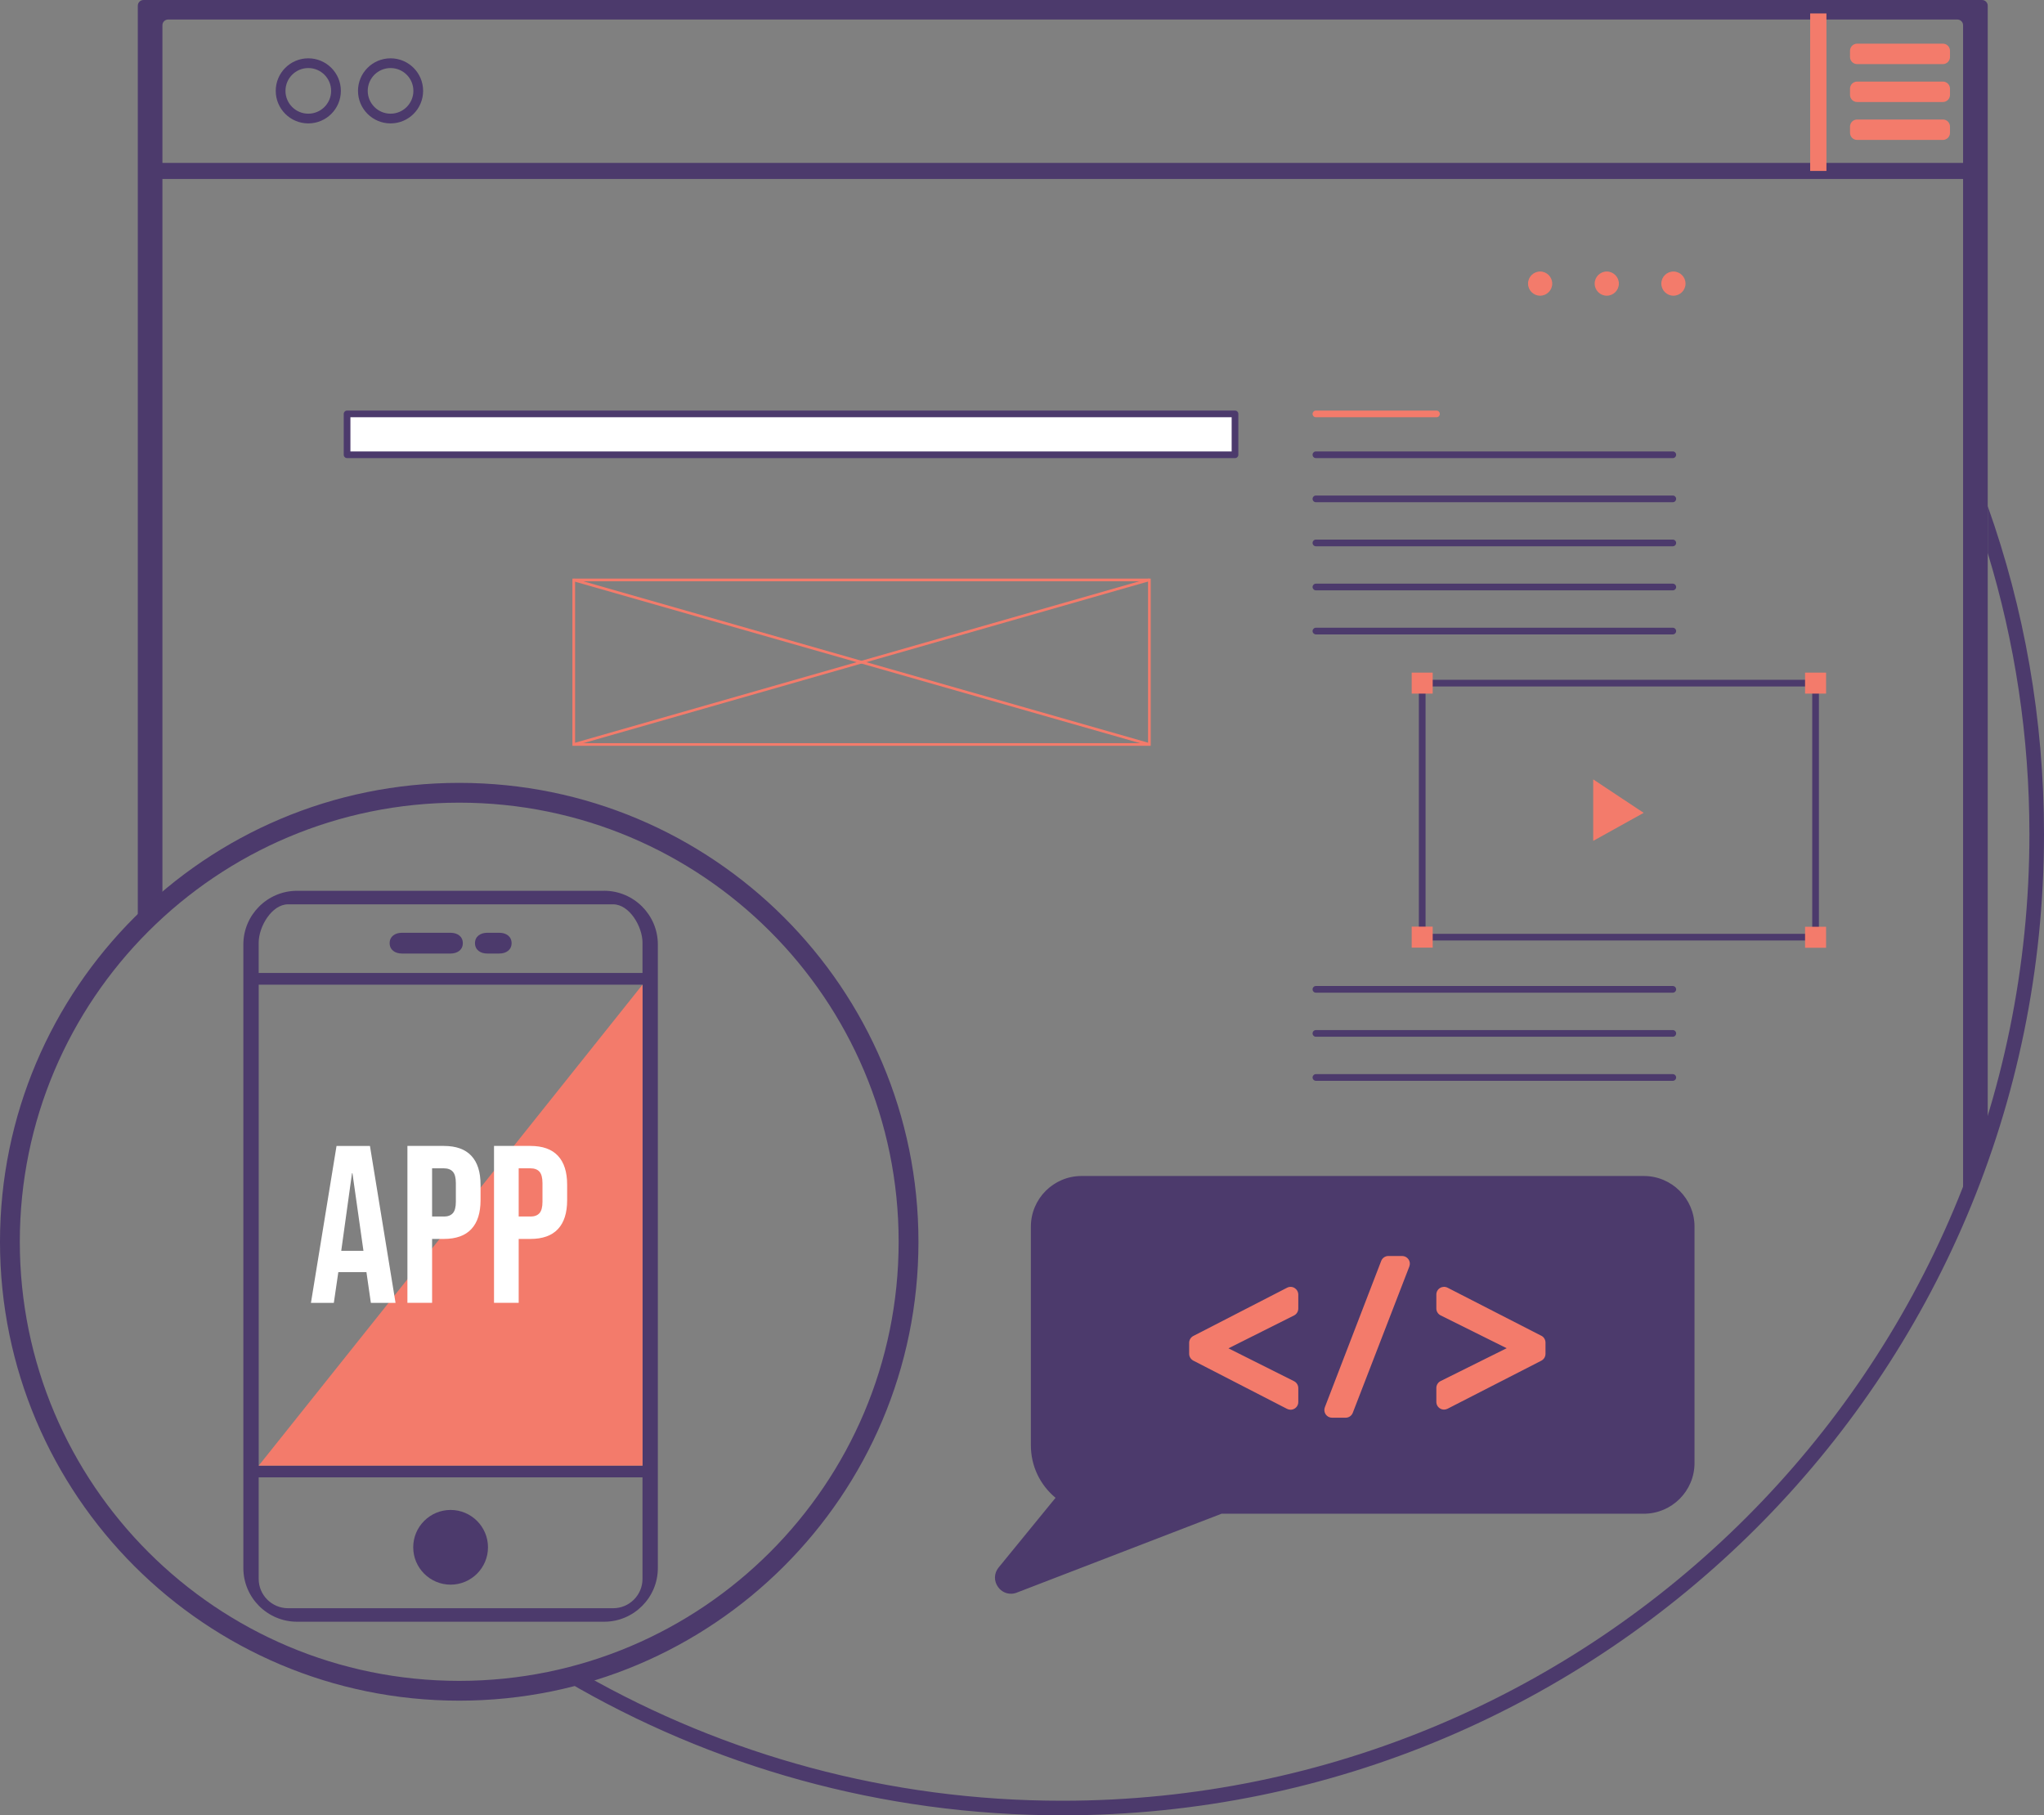<svg width="152" height="135" viewBox="0 0 152 135" fill="none" xmlns="http://www.w3.org/2000/svg">
<rect x="0" y="0" width="152" height="135" fill="#808080" stroke="none"/>
<g clip-path="url(#clip0_1_137)">
<path d="M145.982 1.873V88.992C146.251 88.532 146.535 88.083 146.842 87.651C146.842 87.645 146.842 87.641 146.846 87.636C146.977 86.922 147.339 86.269 147.815 85.703V0.422C147.815 0.189 147.624 0 147.393 0H10.67C10.437 0 10.248 0.191 10.248 0.422V69.541C10.793 68.861 11.408 68.243 12.079 67.708V1.873C12.079 1.641 12.27 1.452 12.501 1.452H145.56C145.793 1.452 145.982 1.643 145.982 1.873Z" fill="#4C3A6C"/>
<path d="M147.815 37.64C150.531 45.28 152 53.465 152 62.036C152 102.333 119.311 135 78.986 135C65.516 135 52.897 131.353 42.064 124.995C42.538 124.874 42.993 124.721 43.439 124.538C53.924 130.506 66.057 133.916 78.986 133.916C118.712 133.916 150.915 101.735 150.915 62.036C150.915 54.744 149.835 47.756 147.815 41.124V37.64Z" fill="#4C3A6C"/>
<path d="M147.785 12.115H10.529V13.31H147.785V12.115Z" fill="#4C3A6C"/>
<path d="M135.821 1H134.612V12.713H135.821V1Z" fill="#F37B6B"/>
<path d="M144.482 3.247H138.102C137.811 3.247 137.575 3.483 137.575 3.774V4.24C137.575 4.531 137.811 4.767 138.102 4.767H144.482C144.773 4.767 145.009 4.531 145.009 4.24V3.774C145.009 3.483 144.773 3.247 144.482 3.247Z" fill="#F37B6B"/>
<path d="M144.482 6.067H138.102C137.811 6.067 137.575 6.303 137.575 6.594V7.06C137.575 7.351 137.811 7.586 138.102 7.586H144.482C144.773 7.586 145.009 7.351 145.009 7.06V6.594C145.009 6.303 144.773 6.067 144.482 6.067Z" fill="#F37B6B"/>
<path d="M144.482 8.887H138.102C137.811 8.887 137.575 9.123 137.575 9.414V9.879C137.575 10.17 137.811 10.406 138.102 10.406H144.482C144.773 10.406 145.009 10.17 145.009 9.879V9.414C145.009 9.123 144.773 8.887 144.482 8.887Z" fill="#F37B6B"/>
<path d="M22.926 4.337C21.589 4.337 20.505 5.421 20.505 6.757C20.505 8.094 21.589 9.177 22.926 9.177C24.264 9.177 25.348 8.094 25.348 6.757C25.348 5.421 24.264 4.337 22.926 4.337ZM22.926 8.454C21.989 8.454 21.229 7.694 21.229 6.757C21.229 5.821 21.989 5.061 22.926 5.061C23.864 5.061 24.624 5.821 24.624 6.757C24.624 7.694 23.864 8.454 22.926 8.454Z" fill="#4C3A6C"/>
<path d="M29.044 4.337C27.706 4.337 26.622 5.421 26.622 6.757C26.622 8.094 27.706 9.177 29.044 9.177C30.381 9.177 31.465 8.094 31.465 6.757C31.465 5.421 30.381 4.337 29.044 4.337ZM29.044 8.454C28.106 8.454 27.346 7.694 27.346 6.757C27.346 5.821 28.106 5.061 29.044 5.061C29.981 5.061 30.741 5.821 30.741 6.757C30.741 7.694 29.981 8.454 29.044 8.454Z" fill="#4C3A6C"/>
<path d="M33.509 112.29C31.975 112.29 30.729 113.537 30.729 115.068C30.729 116.6 31.977 117.846 33.509 117.846C35.041 117.846 36.289 116.6 36.289 115.068C36.289 113.537 35.041 112.29 33.509 112.29Z" fill="#4C3A6C"/>
<path d="M29.884 70.911H33.509C34.011 70.911 34.417 70.641 34.417 70.14C34.417 69.639 34.011 69.368 33.509 69.368H29.884C29.382 69.368 28.976 69.639 28.976 70.14C28.976 70.641 29.382 70.911 29.884 70.911Z" fill="#4C3A6C"/>
<path d="M36.229 70.911H37.137C37.638 70.911 38.044 70.641 38.044 70.14C38.044 69.639 37.638 69.368 37.137 69.368H36.229C35.728 69.368 35.322 69.639 35.322 70.14C35.322 70.641 35.728 70.911 36.229 70.911Z" fill="#4C3A6C"/>
<path d="M34.15 58.22C15.289 58.22 0 73.499 0 92.347C0 111.195 15.289 126.473 34.15 126.473C53.011 126.473 68.3 111.195 68.3 92.347C68.3 73.499 53.011 58.22 34.15 58.22ZM34.15 125.001C16.103 125.001 1.473 110.381 1.473 92.347C1.473 74.312 16.103 59.692 34.15 59.692C52.197 59.692 66.827 74.312 66.827 92.347C66.827 110.381 52.197 125.001 34.15 125.001Z" fill="#4C3A6C"/>
<path d="M44.928 66.246H22.091C19.89 66.246 18.097 68.038 18.097 70.237V116.611C18.097 118.813 19.89 120.603 22.091 120.603H44.926C47.129 120.603 48.92 118.811 48.92 116.611V70.235C48.92 68.036 47.127 66.244 44.926 66.244L44.928 66.246ZM19.239 73.226H47.781V108.997H19.239V73.226ZM21.418 67.252H45.598C46.802 67.252 47.779 68.903 47.779 70.104V72.355H19.237V70.104C19.237 68.903 20.216 67.252 21.418 67.252ZM45.6 119.598H21.418C20.216 119.598 19.237 118.62 19.237 117.419V109.866H47.779V117.419C47.779 118.62 46.8 119.598 45.598 119.598H45.6Z" fill="#4C3A6C"/>
<path d="M19.239 108.995H47.781V73.224L19.239 108.995Z" fill="#F37B6B"/>
<path d="M25.026 85.22H27.511L29.414 96.889H27.579L27.245 94.572V94.606H25.159L24.825 96.889H23.123L25.026 85.22ZM27.028 93.021L26.21 87.252H26.176L25.376 93.021H27.028Z" fill="white"/>
<path d="M30.297 85.219H33C33.911 85.219 34.596 85.464 35.051 85.953C35.507 86.442 35.736 87.158 35.736 88.103V89.252C35.736 90.197 35.507 90.915 35.051 91.402C34.596 91.891 33.911 92.136 33 92.136H32.132V96.886H30.297V85.217V85.219ZM33 90.471C33.3 90.471 33.525 90.388 33.674 90.221C33.824 90.054 33.899 89.771 33.899 89.37V87.986C33.899 87.586 33.824 87.302 33.674 87.134C33.525 86.967 33.298 86.884 33 86.884H32.132V90.467H33V90.471Z" fill="white"/>
<path d="M36.737 85.219H39.439C40.351 85.219 41.035 85.464 41.491 85.953C41.947 86.442 42.175 87.158 42.175 88.103V89.252C42.175 90.197 41.947 90.915 41.491 91.402C41.035 91.891 40.351 92.136 39.439 92.136H38.572V96.886H36.737V85.217V85.219ZM39.439 90.471C39.74 90.471 39.965 90.388 40.116 90.221C40.265 90.054 40.341 89.771 40.341 89.37V87.986C40.341 87.586 40.265 87.302 40.116 87.134C39.967 86.967 39.74 86.884 39.439 86.884H38.572V90.467H39.439V90.471Z" fill="white"/>
<path d="M122.23 60.449L118.477 62.535V57.96L122.23 60.449Z" fill="#F37B6B"/>
<path d="M135.014 69.941H105.761C105.624 69.941 105.512 69.83 105.512 69.692V50.803C105.512 50.666 105.624 50.554 105.761 50.554H135.014C135.151 50.554 135.262 50.666 135.262 50.803V69.692C135.262 69.83 135.151 69.941 135.014 69.941ZM106.01 69.444H134.765V51.051H106.01V69.444Z" fill="#4C3A6C"/>
<path d="M106.541 50.021H104.979V51.582H106.541V50.021Z" fill="#F37B6B"/>
<path d="M106.541 68.911H104.979V70.472H106.541V68.911Z" fill="#F37B6B"/>
<path d="M135.794 50.021H134.232V51.582H135.794V50.021Z" fill="#F37B6B"/>
<path d="M135.794 68.921H134.232V70.482H135.794V68.921Z" fill="#F37B6B"/>
<path d="M85.573 55.464H42.566V43.029H85.573V55.464ZM42.765 55.265H85.374V43.228H42.765V55.265Z" fill="#F37B6B"/>
<path d="M42.69 43.032L42.635 43.223L85.444 55.457L85.499 55.266L42.69 43.032Z" fill="#F37B6B"/>
<path d="M85.446 43.02L42.641 55.27L42.696 55.461L85.501 43.211L85.446 43.02Z" fill="#F37B6B"/>
<path d="M124.395 34.069H97.857C97.72 34.069 97.608 33.957 97.608 33.82C97.608 33.683 97.72 33.572 97.857 33.572H124.395C124.532 33.572 124.644 33.683 124.644 33.82C124.644 33.957 124.532 34.069 124.395 34.069Z" fill="#4C3A6C"/>
<path d="M124.395 37.348H97.857C97.72 37.348 97.608 37.236 97.608 37.099C97.608 36.962 97.72 36.851 97.857 36.851H124.395C124.532 36.851 124.644 36.962 124.644 37.099C124.644 37.236 124.532 37.348 124.395 37.348Z" fill="#4C3A6C"/>
<path d="M106.824 31.03H97.857C97.72 31.03 97.608 30.919 97.608 30.782C97.608 30.644 97.72 30.533 97.857 30.533H106.824C106.961 30.533 107.072 30.644 107.072 30.782C107.072 30.919 106.961 31.03 106.824 31.03Z" fill="#F37B6B"/>
<path d="M124.395 40.625H97.857C97.72 40.625 97.608 40.514 97.608 40.376C97.608 40.239 97.72 40.128 97.857 40.128H124.395C124.532 40.128 124.644 40.239 124.644 40.376C124.644 40.514 124.532 40.625 124.395 40.625Z" fill="#4C3A6C"/>
<path d="M124.395 43.902H97.857C97.72 43.902 97.608 43.791 97.608 43.654C97.608 43.517 97.72 43.405 97.857 43.405H124.395C124.532 43.405 124.644 43.517 124.644 43.654C124.644 43.791 124.532 43.902 124.395 43.902Z" fill="#4C3A6C"/>
<path d="M124.395 47.179H97.857C97.72 47.179 97.608 47.068 97.608 46.931C97.608 46.794 97.72 46.682 97.857 46.682H124.395C124.532 46.682 124.644 46.794 124.644 46.931C124.644 47.068 124.532 47.179 124.395 47.179Z" fill="#4C3A6C"/>
<path d="M124.395 73.823H97.857C97.72 73.823 97.608 73.711 97.608 73.574C97.608 73.437 97.72 73.326 97.857 73.326H124.395C124.532 73.326 124.644 73.437 124.644 73.574C124.644 73.711 124.532 73.823 124.395 73.823Z" fill="#4C3A6C"/>
<path d="M124.395 77.1H97.857C97.72 77.1 97.608 76.989 97.608 76.851C97.608 76.714 97.72 76.603 97.857 76.603H124.395C124.532 76.603 124.644 76.714 124.644 76.851C124.644 76.989 124.532 77.1 124.395 77.1Z" fill="#4C3A6C"/>
<path d="M124.395 80.377H97.857C97.72 80.377 97.608 80.266 97.608 80.129C97.608 79.991 97.72 79.88 97.857 79.88H124.395C124.532 79.88 124.644 79.991 124.644 80.129C124.644 80.266 124.532 80.377 124.395 80.377Z" fill="#4C3A6C"/>
<path d="M114.531 21.99C115.028 21.99 115.43 21.587 115.43 21.091C115.43 20.595 115.028 20.192 114.531 20.192C114.034 20.192 113.631 20.595 113.631 21.091C113.631 21.587 114.034 21.99 114.531 21.99Z" fill="#F37B6B"/>
<path d="M119.486 21.99C119.983 21.99 120.385 21.587 120.385 21.091C120.385 20.595 119.983 20.192 119.486 20.192C118.989 20.192 118.586 20.595 118.586 21.091C118.586 21.587 118.989 21.99 119.486 21.99Z" fill="#F37B6B"/>
<path d="M124.443 21.99C124.94 21.99 125.342 21.587 125.342 21.091C125.342 20.595 124.94 20.192 124.443 20.192C123.946 20.192 123.543 20.595 123.543 21.091C123.543 21.587 123.946 21.99 124.443 21.99Z" fill="#F37B6B"/>
<path d="M91.839 30.782H25.81V33.82H91.839V30.782Z" fill="white"/>
<path d="M91.839 34.069H25.81C25.673 34.069 25.561 33.957 25.561 33.82V30.782C25.561 30.644 25.673 30.533 25.81 30.533H91.839C91.977 30.533 92.088 30.644 92.088 30.782V33.82C92.088 33.957 91.977 34.069 91.839 34.069ZM26.059 33.572H91.591V31.03H26.059V33.572Z" fill="#4C3A6C"/>
<path d="M122.24 87.703H80.427C78.483 87.703 76.907 89.278 76.907 91.221V107.484C76.907 109.067 77.671 110.467 78.845 111.35L74.453 116.727C73.84 117.476 74.62 118.554 75.525 118.204L90.793 112.322H122.24C124.184 112.322 125.76 110.747 125.76 108.804V91.221C125.76 89.278 124.184 87.703 122.24 87.703Z" fill="#4C3A6C"/>
<path d="M75.169 118.52C74.801 118.52 74.453 118.345 74.22 118.023C73.898 117.578 73.914 116.993 74.262 116.57L78.495 111.387C77.324 110.415 76.66 109.007 76.66 107.484V91.221C76.66 89.145 78.351 87.455 80.429 87.455H122.242C124.32 87.455 126.011 89.145 126.011 91.221V108.804C126.011 110.88 124.32 112.571 122.242 112.571H90.84L75.617 118.437C75.468 118.495 75.319 118.522 75.171 118.522L75.169 118.52ZM80.427 87.952C78.624 87.952 77.155 89.419 77.155 91.221V107.484C77.155 108.935 77.826 110.272 78.994 111.151C79.048 111.192 79.084 111.252 79.091 111.32C79.1 111.387 79.08 111.455 79.038 111.507L74.646 116.884C74.395 117.19 74.477 117.532 74.622 117.733C74.773 117.942 75.068 118.117 75.436 117.974L90.703 112.091C90.731 112.079 90.763 112.075 90.793 112.075H122.24C124.043 112.075 125.512 110.608 125.512 108.806V91.223C125.512 89.421 124.043 87.954 122.24 87.954H80.427V87.952Z" fill="#4C3A6C"/>
<path d="M96.271 95.785C96.1 95.679 95.887 95.674 95.71 95.765L88.741 99.352C88.55 99.45 88.43 99.649 88.43 99.863V100.675C88.43 100.89 88.55 101.086 88.741 101.186L95.71 104.773C95.793 104.815 95.883 104.837 95.972 104.837C96.076 104.837 96.179 104.809 96.271 104.753C96.442 104.65 96.546 104.463 96.546 104.264V103.228C96.546 103.011 96.422 102.813 96.229 102.715L91.352 100.271L96.229 97.827C96.424 97.73 96.546 97.531 96.546 97.314V96.278C96.546 96.077 96.442 95.892 96.271 95.789V95.785Z" fill="#F37B6B"/>
<path d="M104.267 93.404H103.246C103.009 93.404 102.796 93.552 102.711 93.772L98.522 104.652C98.454 104.829 98.478 105.028 98.583 105.183C98.691 105.338 98.868 105.432 99.057 105.432H100.064C100.301 105.432 100.514 105.286 100.599 105.064L104.804 94.184C104.872 94.007 104.85 93.808 104.742 93.653C104.635 93.498 104.458 93.404 104.269 93.404H104.267Z" fill="#F37B6B"/>
<path d="M114.616 99.335L107.648 95.763C107.47 95.671 107.256 95.68 107.086 95.783C106.915 95.886 106.812 96.073 106.812 96.272V97.308C106.812 97.525 106.935 97.724 107.13 97.821L112.043 100.263L107.13 102.705C106.935 102.803 106.812 103.001 106.812 103.218V104.254C106.812 104.455 106.915 104.64 107.086 104.743C107.178 104.799 107.281 104.827 107.385 104.827C107.474 104.827 107.564 104.805 107.648 104.763L114.616 101.192C114.807 101.094 114.929 100.896 114.929 100.681V99.842C114.929 99.627 114.807 99.43 114.616 99.331V99.335Z" fill="#F37B6B"/>
</g>
<defs>
<clipPath id="clip0_1_137">
<rect width="152" height="135" fill="white"/>
</clipPath>
</defs>
</svg>
